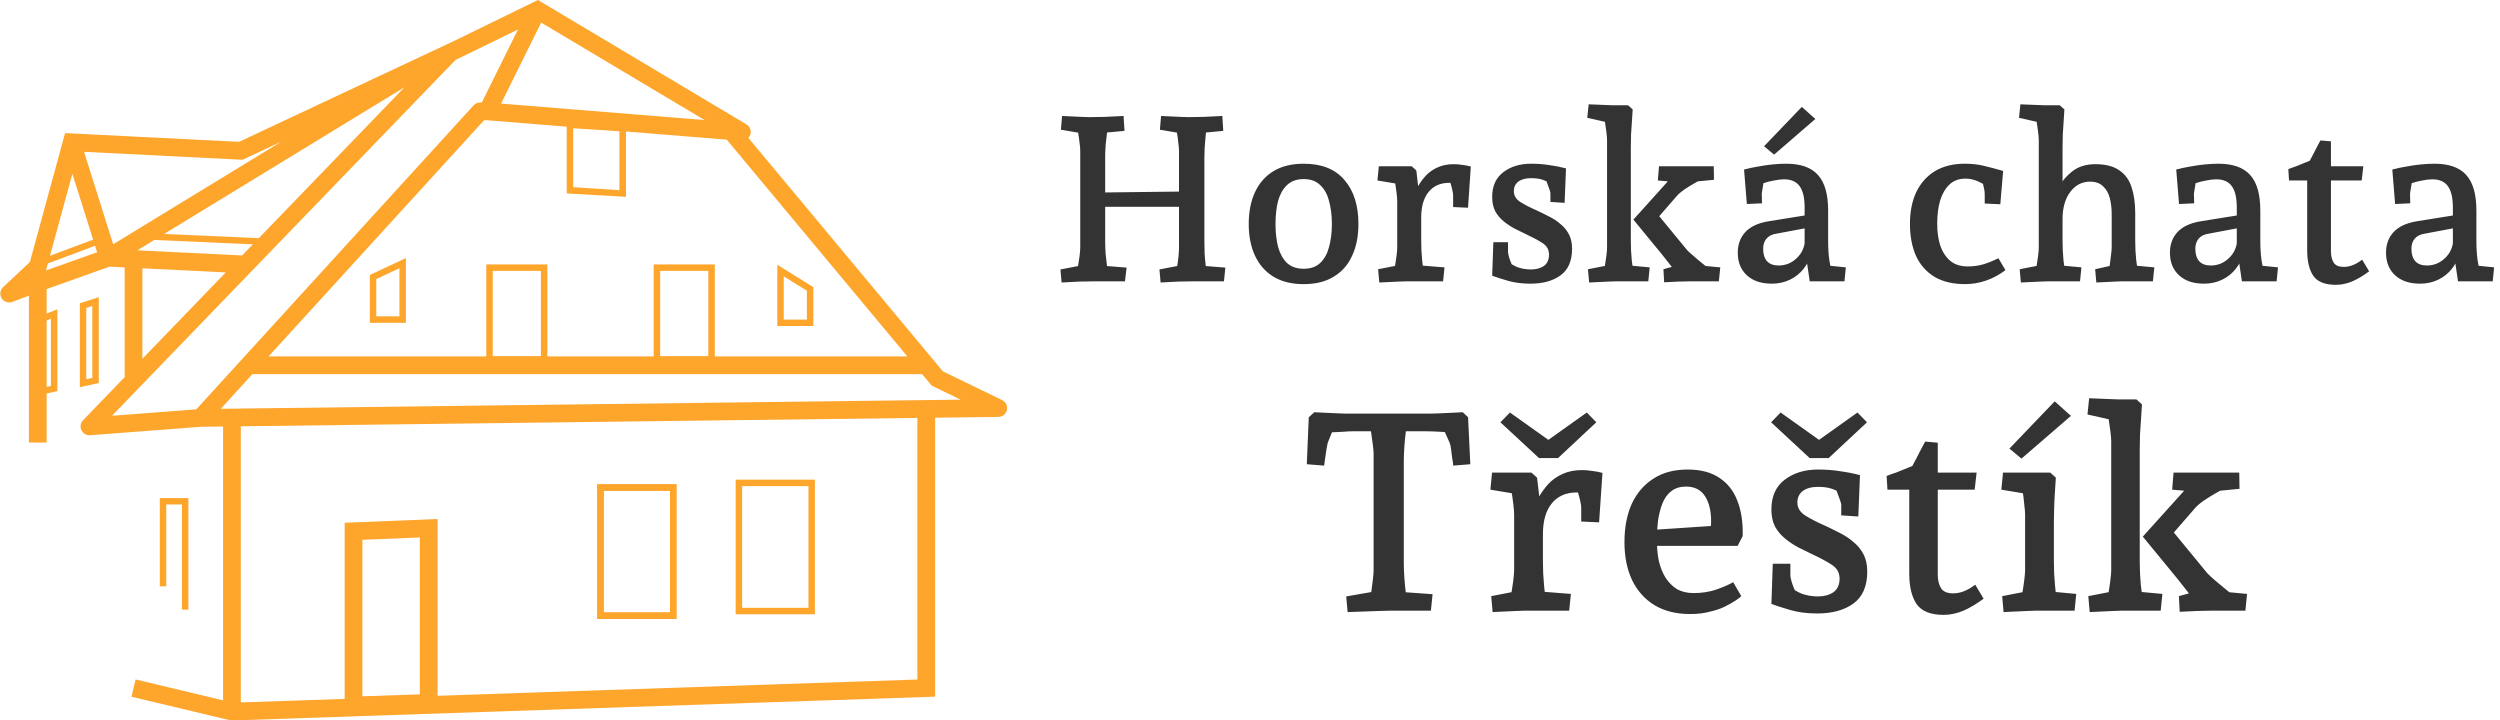<svg width="1610" height="464" viewBox="0 0 1610 464" fill="none" xmlns="http://www.w3.org/2000/svg">
<g clip-path="url(#clip0_41_41)">
<path d="M747.426 181.932L746.676 173.532L764.526 170.082L757.026 177.132C757.326 175.632 757.676 173.782 758.076 171.582C758.476 169.282 758.776 167.032 758.976 164.832C759.176 162.532 759.276 160.782 759.276 159.582V97.031C759.276 95.832 759.126 94.132 758.826 91.931C758.626 89.731 758.326 87.531 757.926 85.332C757.626 83.031 757.376 81.382 757.176 80.382L764.526 86.531L746.976 83.531L747.726 74.681C749.626 74.781 751.676 74.882 753.876 74.981C756.176 75.082 758.326 75.181 760.326 75.281C762.426 75.382 764.026 75.431 765.126 75.431C768.026 75.431 771.326 75.382 775.026 75.281C778.726 75.082 782.776 74.882 787.176 74.681L787.776 84.281L770.226 85.931L777.126 80.382C776.926 82.781 776.626 85.931 776.226 89.832C775.826 93.632 775.626 97.531 775.626 101.532V155.082C775.626 157.682 775.676 160.432 775.776 163.332C775.976 166.232 776.226 168.932 776.526 171.432C776.926 173.832 777.226 175.732 777.426 177.132L770.226 170.832L789.126 172.332L788.226 181.182H768.276C765.576 181.182 762.476 181.232 758.976 181.332C755.476 181.532 751.626 181.732 747.426 181.932ZM683.676 181.932L682.926 173.532L700.776 170.082L693.426 177.132C693.626 175.932 693.876 174.182 694.176 171.882C694.576 169.582 694.926 167.282 695.226 164.982C695.526 162.582 695.676 160.782 695.676 159.582V97.031C695.676 95.731 695.526 94.031 695.226 91.931C695.026 89.832 694.726 87.681 694.326 85.481C694.026 83.181 693.726 81.431 693.426 80.231L700.776 86.531L683.226 83.531L683.976 74.681C685.776 74.781 687.826 74.882 690.126 74.981C692.426 75.082 694.626 75.181 696.726 75.281C698.826 75.382 700.376 75.431 701.376 75.431C704.376 75.431 707.676 75.382 711.276 75.281C714.976 75.082 719.076 74.882 723.576 74.681L724.176 84.281L706.476 85.931L713.676 80.082C713.476 81.382 713.226 83.231 712.926 85.632C712.626 88.031 712.326 90.632 712.026 93.431C711.826 96.231 711.726 98.931 711.726 101.532V155.082C711.726 157.782 711.826 160.582 712.026 163.482C712.326 166.382 712.626 169.082 712.926 171.582C713.326 173.982 713.626 175.832 713.826 177.132L706.476 170.832L725.526 172.332L724.476 181.182H704.526C701.826 181.182 698.726 181.232 695.226 181.332C691.726 181.532 687.876 181.732 683.676 181.932ZM703.476 133.182V124.032L767.526 123.282V133.182H703.476ZM839.58 182.982C831.88 182.982 825.38 181.382 820.08 178.182C814.88 174.982 810.93 170.482 808.23 164.682C805.53 158.882 804.18 152.082 804.18 144.282C804.18 136.382 805.53 129.532 808.23 123.732C810.93 117.932 814.88 113.432 820.08 110.232C825.38 107.032 831.88 105.432 839.58 105.432C851.18 105.432 859.93 108.932 865.83 115.932C871.83 122.832 874.83 132.282 874.83 144.282C874.83 152.082 873.48 158.882 870.78 164.682C868.18 170.482 864.23 174.982 858.93 178.182C853.73 181.382 847.28 182.982 839.58 182.982ZM839.58 173.082C844.08 173.082 847.63 171.832 850.23 169.332C852.93 166.732 854.83 163.282 855.93 158.982C857.13 154.582 857.73 149.682 857.73 144.282C857.73 138.782 857.13 133.882 855.93 129.582C854.83 125.182 852.93 121.732 850.23 119.232C847.63 116.632 844.08 115.332 839.58 115.332C835.08 115.332 831.48 116.632 828.78 119.232C826.18 121.732 824.28 125.132 823.08 129.432C821.98 133.732 821.43 138.682 821.43 144.282C821.43 149.682 821.98 154.582 823.08 158.982C824.28 163.282 826.18 166.732 828.78 169.332C831.48 171.832 835.08 173.082 839.58 173.082ZM888.259 181.932L887.509 173.382L905.209 169.932L897.409 176.832C897.709 175.732 898.009 174.082 898.309 171.882C898.709 169.582 899.059 167.232 899.359 164.832C899.659 162.432 899.809 160.582 899.809 159.282V129.732C899.809 128.332 899.659 126.382 899.359 123.882C899.059 121.382 898.709 118.932 898.309 116.532C897.909 114.032 897.609 112.232 897.409 111.132L905.059 119.232L887.059 116.232L887.959 107.082H909.109L912.109 109.782L914.959 134.232L909.259 127.782C910.359 125.282 911.609 122.782 913.009 120.282C914.509 117.682 916.259 115.282 918.259 113.082C920.359 110.882 922.859 109.132 925.759 107.832C928.759 106.432 932.259 105.732 936.259 105.732C938.059 105.732 939.859 105.882 941.659 106.182C943.559 106.382 945.409 106.732 947.209 107.232L945.409 133.782L935.809 133.332V125.382C935.809 124.982 935.659 124.082 935.359 122.682C935.059 121.182 934.659 119.632 934.159 118.032C933.759 116.432 933.409 115.182 933.109 114.282L939.109 117.882C938.209 117.882 937.259 117.882 936.259 117.882C935.259 117.782 934.309 117.732 933.409 117.732C927.609 117.732 923.109 119.732 919.909 123.732C916.809 127.632 915.259 133.082 915.259 140.082V154.782C915.259 159.182 915.459 163.432 915.859 167.532C916.259 171.632 916.609 174.732 916.909 176.832L909.409 170.532L930.259 172.182L929.359 181.182H905.359C904.559 181.182 903.159 181.232 901.159 181.332C899.159 181.432 896.959 181.532 894.559 181.632C892.259 181.732 890.159 181.832 888.259 181.932ZM985.564 182.682C980.264 182.682 975.514 182.082 971.314 180.882C967.214 179.682 963.764 178.582 960.964 177.582L961.714 155.982H971.164V162.282C971.164 162.882 971.364 163.932 971.764 165.432C972.164 166.832 972.714 168.332 973.414 169.932C974.114 171.532 974.764 172.932 975.364 174.132L970.264 167.532C972.164 169.432 974.464 170.932 977.164 172.032C979.964 173.032 982.864 173.532 985.864 173.532C989.264 173.532 992.064 172.782 994.264 171.282C996.464 169.682 997.564 167.232 997.564 163.932C997.564 160.732 996.114 158.232 993.214 156.432C990.414 154.632 987.064 152.832 983.164 151.032C980.764 149.832 978.214 148.582 975.514 147.282C972.914 145.882 970.514 144.282 968.314 142.482C966.114 140.682 964.314 138.532 962.914 136.032C961.614 133.432 960.964 130.382 960.964 126.882C960.964 119.882 963.314 114.582 968.014 110.982C972.814 107.282 978.814 105.432 986.014 105.432C990.214 105.432 994.164 105.732 997.864 106.332C1001.56 106.832 1005.11 107.532 1008.51 108.432L1007.61 130.632L998.464 130.032V124.332C998.464 123.832 998.164 122.782 997.564 121.182C996.964 119.482 996.314 117.732 995.614 115.932C994.914 114.132 994.364 112.782 993.964 111.882L999.964 118.632C997.664 117.432 995.514 116.482 993.514 115.782C991.514 115.082 989.014 114.732 986.014 114.732C982.514 114.732 979.764 115.482 977.764 116.982C975.864 118.482 974.914 120.532 974.914 123.132C974.914 126.032 976.364 128.382 979.264 130.182C982.164 131.982 985.564 133.732 989.464 135.432C992.064 136.632 994.714 137.932 997.414 139.332C1000.11 140.632 1002.56 142.232 1004.76 144.132C1007.06 145.932 1008.91 148.132 1010.31 150.732C1011.71 153.332 1012.41 156.482 1012.41 160.182C1012.41 167.982 1009.96 173.682 1005.06 177.282C1000.16 180.882 993.664 182.682 985.564 182.682ZM1023.4 181.932L1022.65 173.382L1040.35 169.932L1032.55 176.832C1032.85 175.732 1033.15 174.082 1033.45 171.882C1033.85 169.582 1034.2 167.232 1034.5 164.832C1034.8 162.432 1034.95 160.582 1034.95 159.282V90.431C1034.95 89.031 1034.8 87.181 1034.5 84.882C1034.2 82.481 1033.85 80.031 1033.45 77.531C1033.15 75.031 1032.85 72.931 1032.55 71.231L1040.2 79.931L1022.2 75.882L1023.1 67.181L1038.25 67.781H1048.45L1051.45 70.481C1051.35 72.281 1051.2 74.632 1051 77.531C1050.8 80.431 1050.6 83.431 1050.4 86.531C1050.3 89.632 1050.25 92.431 1050.25 94.931V154.782C1050.25 159.182 1050.45 163.432 1050.85 167.532C1051.35 171.632 1051.75 174.732 1052.05 176.832L1044.55 170.532L1062.4 172.182L1061.5 181.182H1040.5C1039.7 181.182 1038.3 181.232 1036.3 181.332C1034.3 181.432 1032.1 181.532 1029.7 181.632C1027.4 181.732 1025.3 181.832 1023.4 181.932ZM1071.7 181.782L1071.25 173.382L1076.65 171.882L1070.5 164.082L1051.9 141.432L1079.05 111.282L1081.45 117.432L1067.65 116.232L1068.4 107.082C1070.2 107.082 1072.15 107.082 1074.25 107.082C1076.45 107.082 1078.5 107.082 1080.4 107.082C1082.4 107.082 1083.95 107.082 1085.05 107.082H1103.65L1103.8 115.782L1086.85 117.432L1097.2 114.882C1095.6 115.582 1093.6 116.632 1091.2 118.032C1088.9 119.332 1086.65 120.732 1084.45 122.232C1082.35 123.732 1080.8 125.082 1079.8 126.282L1063.9 144.582L1064.2 133.932L1085.65 160.032C1086.05 160.632 1086.9 161.532 1088.2 162.732C1089.5 163.932 1091 165.232 1092.7 166.632C1094.4 168.032 1096.1 169.432 1097.8 170.832C1099.5 172.232 1101 173.432 1102.3 174.432L1091.8 170.682L1107.85 172.182L1106.95 181.182H1088.35C1086.55 181.182 1084.15 181.232 1081.15 181.332C1078.15 181.432 1075 181.582 1071.7 181.782ZM1141.02 182.682C1134.22 182.682 1128.87 180.882 1124.97 177.282C1121.07 173.682 1119.12 168.832 1119.12 162.732C1119.12 157.432 1120.72 153.032 1123.92 149.532C1127.22 145.932 1132.27 143.582 1139.07 142.482L1164.27 138.432V146.682L1144.32 150.432C1141.32 150.832 1139.07 151.932 1137.57 153.732C1136.17 155.432 1135.47 157.582 1135.47 160.182C1135.47 163.682 1136.32 166.382 1138.02 168.282C1139.72 170.082 1142.17 170.982 1145.37 170.982C1149.57 170.982 1153.22 169.632 1156.32 166.932C1159.52 164.232 1161.47 160.832 1162.17 156.732V133.632C1162.17 127.432 1161.12 122.882 1159.02 119.982C1156.92 116.982 1153.57 115.482 1148.97 115.482C1147.07 115.482 1144.92 115.732 1142.52 116.232C1140.22 116.632 1138.02 117.182 1135.92 117.882C1133.92 118.482 1132.37 119.132 1131.27 119.832L1136.67 111.732L1134.57 124.632L1134.72 130.932L1124.97 131.382L1123.17 109.182C1126.17 108.382 1129.22 107.732 1132.32 107.232C1135.52 106.632 1138.62 106.182 1141.62 105.882C1144.72 105.582 1147.62 105.432 1150.32 105.432C1159.62 105.432 1166.42 107.832 1170.72 112.632C1175.12 117.432 1177.32 125.082 1177.32 135.582V154.782C1177.32 159.582 1177.57 163.782 1178.07 167.382C1178.67 170.982 1179.17 173.832 1179.57 175.932L1172.52 170.532L1188.72 172.182L1187.82 181.182H1165.47L1162.77 162.882L1166.07 163.632C1165.37 167.032 1163.82 170.232 1161.42 173.232C1159.12 176.132 1156.22 178.432 1152.72 180.132C1149.22 181.832 1145.32 182.682 1141.02 182.682ZM1142.52 99.582L1136.07 94.181L1160.37 68.832L1169.07 76.632L1142.52 99.582ZM1265.56 182.982C1257.76 182.982 1251.21 181.432 1245.91 178.332C1240.61 175.132 1236.61 170.632 1233.91 164.832C1231.31 158.932 1230.01 152.032 1230.01 144.132C1230.01 136.332 1231.36 129.532 1234.06 123.732C1236.86 117.932 1240.86 113.432 1246.06 110.232C1251.36 107.032 1257.81 105.432 1265.41 105.432C1269.81 105.432 1273.86 105.882 1277.56 106.782C1281.36 107.682 1285.51 108.782 1290.01 110.082L1288.21 131.532L1278.16 131.082V124.782C1278.16 123.482 1277.91 121.882 1277.41 119.982C1277.01 117.982 1276.46 116.132 1275.76 114.432L1282.21 121.332C1279.71 119.732 1277.06 118.282 1274.26 116.982C1271.46 115.682 1268.66 115.032 1265.86 115.032C1261.56 115.032 1258.06 116.332 1255.36 118.932C1252.66 121.532 1250.66 125.032 1249.36 129.432C1248.16 133.732 1247.56 138.632 1247.56 144.132C1247.56 149.332 1248.21 153.982 1249.51 158.082C1250.91 162.182 1253.06 165.482 1255.96 167.982C1258.86 170.382 1262.61 171.582 1267.21 171.582C1270.71 171.582 1274.06 171.132 1277.26 170.232C1280.46 169.232 1283.71 167.932 1287.01 166.332L1291.51 173.982C1287.51 176.982 1283.31 179.232 1278.91 180.732C1274.51 182.232 1270.06 182.982 1265.56 182.982ZM1301.43 181.932L1300.68 173.382L1318.38 169.932L1310.58 176.832C1310.88 175.732 1311.18 174.082 1311.48 171.882C1311.88 169.582 1312.23 167.232 1312.53 164.832C1312.83 162.432 1312.98 160.582 1312.98 159.282V90.431C1312.98 89.031 1312.83 87.181 1312.53 84.882C1312.23 82.481 1311.88 80.031 1311.48 77.531C1311.18 75.031 1310.88 72.931 1310.58 71.231L1318.23 79.931L1300.23 75.882L1301.13 67.181L1316.28 67.781H1326.48L1329.48 70.481C1329.38 72.281 1329.23 74.632 1329.03 77.531C1328.83 80.431 1328.63 83.431 1328.43 86.531C1328.33 89.632 1328.28 92.431 1328.28 94.931V123.582L1326.03 120.282C1328.13 116.382 1331.08 112.982 1334.88 110.082C1338.78 107.182 1343.63 105.732 1349.43 105.732C1355.93 105.732 1361.03 107.032 1364.73 109.632C1368.53 112.132 1371.18 115.732 1372.68 120.432C1374.28 125.132 1375.08 130.732 1375.08 137.232V154.782C1375.08 159.082 1375.28 163.182 1375.68 167.082C1376.18 170.982 1376.58 173.932 1376.88 175.932L1369.53 170.532L1387.38 172.182L1386.48 181.182H1366.23C1365.53 181.182 1364.23 181.232 1362.33 181.332C1360.43 181.432 1358.38 181.532 1356.18 181.632C1353.98 181.732 1351.93 181.832 1350.03 181.932L1349.28 173.382L1365.33 169.782L1357.98 175.332C1358.28 174.032 1358.53 172.382 1358.73 170.382C1359.03 168.382 1359.28 166.382 1359.48 164.382C1359.78 162.282 1359.93 160.582 1359.93 159.282V137.832C1359.93 134.232 1359.53 130.832 1358.73 127.632C1357.93 124.432 1356.48 121.882 1354.38 119.982C1352.38 117.982 1349.58 116.982 1345.98 116.982C1340.88 116.982 1336.68 119.132 1333.38 123.432C1330.08 127.732 1328.38 133.432 1328.28 140.532V154.782C1328.28 159.182 1328.48 163.432 1328.88 167.532C1329.38 171.632 1329.78 174.732 1330.08 176.832L1322.58 170.532L1340.43 172.182L1339.53 181.182H1318.53C1317.73 181.182 1316.33 181.232 1314.33 181.332C1312.33 181.432 1310.13 181.532 1307.73 181.632C1305.43 181.732 1303.33 181.832 1301.43 181.932ZM1419.34 182.682C1412.54 182.682 1407.19 180.882 1403.29 177.282C1399.39 173.682 1397.44 168.832 1397.44 162.732C1397.44 157.432 1399.04 153.032 1402.24 149.532C1405.54 145.932 1410.59 143.582 1417.39 142.482L1442.59 138.432V146.682L1422.64 150.432C1419.64 150.832 1417.39 151.932 1415.89 153.732C1414.49 155.432 1413.79 157.582 1413.79 160.182C1413.79 163.682 1414.64 166.382 1416.34 168.282C1418.04 170.082 1420.49 170.982 1423.69 170.982C1427.89 170.982 1431.54 169.632 1434.64 166.932C1437.84 164.232 1439.79 160.832 1440.49 156.732V133.632C1440.49 127.432 1439.44 122.882 1437.34 119.982C1435.24 116.982 1431.89 115.482 1427.29 115.482C1425.39 115.482 1423.24 115.732 1420.84 116.232C1418.54 116.632 1416.34 117.182 1414.24 117.882C1412.24 118.482 1410.69 119.132 1409.59 119.832L1414.99 111.732L1412.89 124.632L1413.04 130.932L1403.29 131.382L1401.49 109.182C1404.49 108.382 1407.54 107.732 1410.64 107.232C1413.84 106.632 1416.94 106.182 1419.94 105.882C1423.04 105.582 1425.94 105.432 1428.64 105.432C1437.94 105.432 1444.74 107.832 1449.04 112.632C1453.44 117.432 1455.64 125.082 1455.64 135.582V154.782C1455.64 159.582 1455.89 163.782 1456.39 167.382C1456.99 170.982 1457.49 173.832 1457.89 175.932L1450.84 170.532L1467.04 172.182L1466.14 181.182H1443.79L1441.09 162.882L1444.39 163.632C1443.69 167.032 1442.14 170.232 1439.74 173.232C1437.44 176.132 1434.54 178.432 1431.04 180.132C1427.54 181.832 1423.64 182.682 1419.34 182.682ZM1504.28 183.432C1497.28 183.432 1492.43 181.482 1489.73 177.582C1487.13 173.682 1485.83 168.232 1485.83 161.232V109.482L1492.43 116.232H1474.13L1473.68 108.882C1475.18 108.282 1476.98 107.632 1479.08 106.932C1481.18 106.132 1483.28 105.282 1485.38 104.382C1487.58 103.482 1489.38 102.732 1490.78 102.132L1484.78 107.832C1485.38 107.032 1486.13 105.882 1487.03 104.382C1487.93 102.782 1488.83 101.082 1489.73 99.281C1490.73 97.382 1491.63 95.632 1492.43 94.031C1493.33 92.431 1493.98 91.231 1494.38 90.431L1501.13 91.031V161.832C1501.13 164.832 1501.73 167.282 1502.93 169.182C1504.13 170.982 1506.28 171.882 1509.38 171.882C1511.38 171.882 1513.38 171.482 1515.38 170.682C1517.48 169.782 1519.43 168.632 1521.23 167.232L1525.73 174.732C1522.13 177.432 1518.53 179.582 1514.93 181.182C1511.33 182.682 1507.78 183.432 1504.28 183.432ZM1498.43 116.232V107.082H1521.98L1520.93 116.232H1498.43ZM1558.5 182.682C1551.7 182.682 1546.35 180.882 1542.45 177.282C1538.55 173.682 1536.6 168.832 1536.6 162.732C1536.6 157.432 1538.2 153.032 1541.4 149.532C1544.7 145.932 1549.75 143.582 1556.55 142.482L1581.75 138.432V146.682L1561.8 150.432C1558.8 150.832 1556.55 151.932 1555.05 153.732C1553.65 155.432 1552.95 157.582 1552.95 160.182C1552.95 163.682 1553.8 166.382 1555.5 168.282C1557.2 170.082 1559.65 170.982 1562.85 170.982C1567.05 170.982 1570.7 169.632 1573.8 166.932C1577 164.232 1578.95 160.832 1579.65 156.732V133.632C1579.65 127.432 1578.6 122.882 1576.5 119.982C1574.4 116.982 1571.05 115.482 1566.45 115.482C1564.55 115.482 1562.4 115.732 1560 116.232C1557.7 116.632 1555.5 117.182 1553.4 117.882C1551.4 118.482 1549.85 119.132 1548.75 119.832L1554.15 111.732L1552.05 124.632L1552.2 130.932L1542.45 131.382L1540.65 109.182C1543.65 108.382 1546.7 107.732 1549.8 107.232C1553 106.632 1556.1 106.182 1559.1 105.882C1562.2 105.582 1565.1 105.432 1567.8 105.432C1577.1 105.432 1583.9 107.832 1588.2 112.632C1592.6 117.432 1594.8 125.082 1594.8 135.582V154.782C1594.8 159.582 1595.05 163.782 1595.55 167.382C1596.15 170.982 1596.65 173.832 1597.05 175.932L1590 170.532L1606.2 172.182L1605.3 181.182H1582.95L1580.25 162.882L1583.55 163.632C1582.85 167.032 1581.3 170.232 1578.9 173.232C1576.6 176.132 1573.7 178.432 1570.2 180.132C1566.7 181.832 1562.8 182.682 1558.5 182.682Z" fill="#333333"/>
<path d="M867.86 394.18L866.96 384.1L890.72 379.96L881.9 388.42C882.26 386.98 882.62 384.88 882.98 382.12C883.34 379.36 883.7 376.6 884.06 373.84C884.42 370.96 884.6 368.8 884.6 367.36V292.3C884.6 290.74 884.42 288.7 884.06 286.18C883.7 283.54 883.34 280.9 882.98 278.26C882.62 275.62 882.26 273.58 881.9 272.14L906.2 271.96C905.96 273.52 905.66 275.68 905.3 278.44C904.94 281.2 904.64 284.32 904.4 287.8C904.16 291.16 904.04 294.46 904.04 297.7V361.96C904.04 365.08 904.16 368.38 904.4 371.86C904.64 375.34 904.94 378.58 905.3 381.58C905.66 384.46 905.96 386.74 906.2 388.42L897.56 380.86L922.58 382.66L921.5 393.28H895.22C893.78 393.28 891.5 393.34 888.38 393.46C885.26 393.58 881.84 393.7 878.12 393.82C874.4 393.94 870.98 394.06 867.86 394.18ZM852.74 299.86L841.58 298.96L842.84 268.72L846.44 265.48C848.72 265.6 851.24 265.72 854 265.84C856.76 265.96 859.34 266.08 861.74 266.2C864.14 266.32 865.88 266.38 866.96 266.38H921.5C922.58 266.38 924.32 266.32 926.72 266.2C929.24 266.08 931.88 265.96 934.64 265.84C937.52 265.72 939.98 265.6 942.02 265.48L945.44 268.72L946.88 298.96L935.9 299.86C935.78 298.42 935.54 296.74 935.18 294.82C934.94 292.78 934.7 290.86 934.46 289.06C934.22 287.26 933.92 285.94 933.56 285.1L927.44 271.42L936.44 278.8C934.64 278.56 931.76 278.32 927.8 278.08C923.84 277.84 920.06 277.72 916.46 277.72H872.36C869.96 277.72 867.38 277.84 864.62 278.08C861.86 278.2 859.34 278.32 857.06 278.44C854.9 278.56 853.28 278.68 852.2 278.8L860.66 271.24L855.08 285.1C854.72 286.54 854.3 288.88 853.82 292.12C853.34 295.24 852.98 297.82 852.74 299.86ZM961.241 394.18L960.341 383.92L981.581 379.78L972.221 388.06C972.581 386.74 972.941 384.76 973.301 382.12C973.781 379.36 974.201 376.54 974.561 373.66C974.921 370.78 975.101 368.56 975.101 367V331.54C975.101 329.86 974.921 327.52 974.561 324.52C974.201 321.52 973.781 318.58 973.301 315.7C972.821 312.7 972.461 310.54 972.221 309.22L981.401 318.94L959.801 315.34L960.881 304.36H986.261L989.861 307.6L993.281 336.94L986.441 329.2C987.761 326.2 989.261 323.2 990.941 320.2C992.741 317.08 994.841 314.2 997.241 311.56C999.761 308.92 1002.76 306.82 1006.24 305.26C1009.84 303.58 1014.04 302.74 1018.84 302.74C1021 302.74 1023.16 302.92 1025.32 303.28C1027.6 303.52 1029.82 303.94 1031.98 304.54L1029.82 336.4L1018.3 335.86V326.32C1018.3 325.84 1018.12 324.76 1017.76 323.08C1017.4 321.28 1016.92 319.42 1016.32 317.5C1015.84 315.58 1015.42 314.08 1015.06 313L1022.26 317.32C1021.18 317.32 1020.04 317.32 1018.84 317.32C1017.64 317.2 1016.5 317.14 1015.42 317.14C1008.46 317.14 1003.06 319.54 999.221 324.34C995.501 329.02 993.641 335.56 993.641 343.96V361.6C993.641 366.88 993.881 371.98 994.361 376.9C994.841 381.82 995.261 385.54 995.621 388.06L986.621 380.5L1011.64 382.48L1010.56 393.28H981.761C980.801 393.28 979.121 393.34 976.721 393.46C974.321 393.58 971.681 393.7 968.801 393.82C966.041 393.94 963.521 394.06 961.241 394.18ZM972.401 265.66L1004.26 288.34L999.041 295H991.121L966.281 271.96L972.401 265.66ZM1021.9 265.66L1028.02 271.96L1003.36 295H995.261L990.041 288.34L1021.9 265.66ZM1088.45 395.44C1079.45 395.44 1071.77 393.52 1065.41 389.68C1059.17 385.84 1054.37 380.44 1051.01 373.48C1047.77 366.52 1046.15 358.42 1046.15 349.18C1046.15 339.7 1047.71 331.48 1050.83 324.52C1054.07 317.56 1058.69 312.16 1064.69 308.32C1070.69 304.36 1078.07 302.38 1086.83 302.38C1095.23 302.38 1102.07 304.18 1107.35 307.78C1112.63 311.26 1116.47 316.18 1118.87 322.54C1121.39 328.9 1122.53 336.46 1122.29 345.22L1119.05 351.52H1063.97V341.26L1110.05 338.2L1101.23 346.84C1101.35 344.92 1101.47 343.06 1101.59 341.26C1101.83 339.34 1101.95 337.42 1101.95 335.5C1101.95 328.9 1100.63 323.56 1097.99 319.48C1095.35 315.4 1091.27 313.36 1085.75 313.36C1082.03 313.36 1078.91 314.32 1076.39 316.24C1073.87 318.16 1071.95 320.8 1070.63 324.16C1069.31 327.52 1068.35 331.24 1067.75 335.32C1067.27 339.4 1067.03 343.6 1067.03 347.92C1067.03 352.72 1067.45 357.16 1068.29 361.24C1069.25 365.32 1070.69 368.92 1072.61 372.04C1074.65 375.16 1077.11 377.62 1079.99 379.42C1082.99 381.1 1086.59 381.94 1090.79 381.94C1096.07 381.94 1100.99 381.16 1105.55 379.6C1110.23 377.92 1113.77 376.36 1116.17 374.92L1121.39 383.92C1120.67 384.64 1119.41 385.6 1117.61 386.8C1115.81 388 1113.47 389.32 1110.59 390.76C1107.83 392.08 1104.59 393.16 1100.87 394C1097.27 394.96 1093.13 395.44 1088.45 395.44ZM1170.29 395.08C1163.93 395.08 1158.23 394.36 1153.19 392.92C1148.27 391.48 1144.13 390.16 1140.77 388.96L1141.67 363.04H1153.01V370.6C1153.01 371.32 1153.25 372.58 1153.73 374.38C1154.21 376.06 1154.87 377.86 1155.71 379.78C1156.55 381.7 1157.33 383.38 1158.05 384.82L1151.93 376.9C1154.21 379.18 1156.97 380.98 1160.21 382.3C1163.57 383.5 1167.05 384.1 1170.65 384.1C1174.73 384.1 1178.09 383.2 1180.73 381.4C1183.37 379.48 1184.69 376.54 1184.69 372.58C1184.69 368.74 1182.95 365.74 1179.47 363.58C1176.11 361.42 1172.09 359.26 1167.41 357.1C1164.53 355.66 1161.47 354.16 1158.23 352.6C1155.11 350.92 1152.23 349 1149.59 346.84C1146.95 344.68 1144.79 342.1 1143.11 339.1C1141.55 335.98 1140.77 332.32 1140.77 328.12C1140.77 319.72 1143.59 313.36 1149.23 309.04C1154.99 304.6 1162.19 302.38 1170.83 302.38C1175.87 302.38 1180.61 302.74 1185.05 303.46C1189.49 304.06 1193.75 304.9 1197.83 305.98L1196.75 332.62L1185.77 331.9V325.06C1185.77 324.46 1185.41 323.2 1184.69 321.28C1183.97 319.24 1183.19 317.14 1182.35 314.98C1181.51 312.82 1180.85 311.2 1180.37 310.12L1187.57 318.22C1184.81 316.78 1182.23 315.64 1179.83 314.8C1177.43 313.96 1174.43 313.54 1170.83 313.54C1166.63 313.54 1163.33 314.44 1160.93 316.24C1158.65 318.04 1157.51 320.5 1157.51 323.62C1157.51 327.1 1159.25 329.92 1162.73 332.08C1166.21 334.24 1170.29 336.34 1174.97 338.38C1178.09 339.82 1181.27 341.38 1184.51 343.06C1187.75 344.62 1190.69 346.54 1193.33 348.82C1196.09 350.98 1198.31 353.62 1199.99 356.74C1201.67 359.86 1202.51 363.64 1202.51 368.08C1202.51 377.44 1199.57 384.28 1193.69 388.6C1187.81 392.92 1180.01 395.08 1170.29 395.08ZM1146.71 265.66L1178.57 288.34L1173.35 295H1165.43L1140.59 271.96L1146.71 265.66ZM1196.21 265.66L1202.33 271.96L1177.67 295H1169.57L1164.35 288.34L1196.21 265.66ZM1251.7 395.98C1243.3 395.98 1237.48 393.64 1234.24 388.96C1231.12 384.28 1229.56 377.74 1229.56 369.34V307.24L1237.48 315.34H1215.52L1214.98 306.52C1216.78 305.8 1218.94 305.02 1221.46 304.18C1223.98 303.22 1226.5 302.2 1229.02 301.12C1231.66 300.04 1233.82 299.14 1235.5 298.42L1228.3 305.26C1229.02 304.3 1229.92 302.92 1231 301.12C1232.08 299.2 1233.16 297.16 1234.24 295C1235.44 292.72 1236.52 290.62 1237.48 288.7C1238.56 286.78 1239.34 285.34 1239.82 284.38L1247.92 285.1V370.06C1247.92 373.66 1248.64 376.6 1250.08 378.88C1251.52 381.04 1254.1 382.12 1257.82 382.12C1260.22 382.12 1262.62 381.64 1265.02 380.68C1267.54 379.6 1269.88 378.22 1272.04 376.54L1277.44 385.54C1273.12 388.78 1268.8 391.36 1264.48 393.28C1260.16 395.08 1255.9 395.98 1251.7 395.98ZM1244.68 315.34V304.36H1272.94L1271.68 315.34H1244.68ZM1290.3 394.18L1289.4 383.92L1310.64 379.78L1301.28 388.06C1301.64 386.74 1302 384.76 1302.36 382.12C1302.84 379.36 1303.26 376.54 1303.62 373.66C1303.98 370.78 1304.16 368.56 1304.16 367V331.54C1304.16 329.86 1303.98 327.64 1303.62 324.88C1303.38 322 1303.02 319.06 1302.54 316.06C1302.06 313.06 1301.64 310.54 1301.28 308.5L1310.46 318.94L1288.86 315.34L1289.94 304.36H1320.36L1323.96 307.6C1323.84 309.76 1323.66 312.58 1323.42 316.06C1323.18 319.54 1323 323.14 1322.88 326.86C1322.76 330.58 1322.7 333.94 1322.7 336.94V361.6C1322.7 366.88 1322.94 371.98 1323.42 376.9C1323.9 381.82 1324.32 385.54 1324.68 388.06L1315.68 380.5L1337.1 382.48L1336.02 393.28H1310.82C1309.86 393.28 1308.18 393.34 1305.78 393.46C1303.38 393.58 1300.74 393.7 1297.86 393.82C1295.1 393.94 1292.58 394.06 1290.3 394.18ZM1301.82 295.36L1294.08 288.88L1323.24 258.46L1333.68 267.82L1301.82 295.36ZM1345.77 394.18L1344.87 383.92L1366.11 379.78L1356.75 388.06C1357.11 386.74 1357.47 384.76 1357.83 382.12C1358.31 379.36 1358.73 376.54 1359.09 373.66C1359.45 370.78 1359.63 368.56 1359.63 367V284.38C1359.63 282.7 1359.45 280.48 1359.09 277.72C1358.73 274.84 1358.31 271.9 1357.83 268.9C1357.47 265.9 1357.11 263.38 1356.75 261.34L1365.93 271.78L1344.33 266.92L1345.41 256.48L1363.59 257.2H1375.83L1379.43 260.44C1379.31 262.6 1379.13 265.42 1378.89 268.9C1378.65 272.38 1378.41 275.98 1378.17 279.7C1378.05 283.42 1377.99 286.78 1377.99 289.78V361.6C1377.99 366.88 1378.23 371.98 1378.71 376.9C1379.31 381.82 1379.79 385.54 1380.15 388.06L1371.15 380.5L1392.57 382.48L1391.49 393.28H1366.29C1365.33 393.28 1363.65 393.34 1361.25 393.46C1358.85 393.58 1356.21 393.7 1353.33 393.82C1350.57 393.94 1348.05 394.06 1345.77 394.18ZM1403.73 394L1403.19 383.92L1409.67 382.12L1402.29 372.76L1379.97 345.58L1412.55 309.4L1415.43 316.78L1398.87 315.34L1399.77 304.36C1401.93 304.36 1404.27 304.36 1406.79 304.36C1409.43 304.36 1411.89 304.36 1414.17 304.36C1416.57 304.36 1418.43 304.36 1419.75 304.36H1442.07L1442.25 314.8L1421.91 316.78L1434.33 313.72C1432.41 314.56 1430.01 315.82 1427.13 317.5C1424.37 319.06 1421.67 320.74 1419.03 322.54C1416.51 324.34 1414.65 325.96 1413.45 327.4L1394.37 349.36L1394.73 336.58L1420.47 367.9C1420.95 368.62 1421.97 369.7 1423.53 371.14C1425.09 372.58 1426.89 374.14 1428.93 375.82C1430.97 377.5 1433.01 379.18 1435.05 380.86C1437.09 382.54 1438.89 383.98 1440.45 385.18L1427.85 380.68L1447.11 382.48L1446.03 393.28H1423.71C1421.55 393.28 1418.67 393.34 1415.07 393.46C1411.47 393.58 1407.69 393.76 1403.73 394Z" fill="#333333"/>
<path fill-rule="evenodd" clip-rule="evenodd" d="M261.385 166.198V207.881H238.167V177.081L261.385 166.198ZM242.322 179.722V203.727H257.23V172.733L242.322 179.722Z" fill="#FEA52B"/>
<path fill-rule="evenodd" clip-rule="evenodd" d="M500.581 170.513L523.798 184.928V209.959H500.581V170.513ZM504.735 177.982V205.804H519.643V187.238L504.735 177.982Z" fill="#FEA52B"/>
<path fill-rule="evenodd" clip-rule="evenodd" d="M384.618 311.891H435.643V398.587H384.618V311.891ZM431.489 394.433V316.058H388.772V394.433H431.489Z" fill="#FEA52B"/>
<path fill-rule="evenodd" clip-rule="evenodd" d="M384.618 311.891H435.643V398.587H384.618V311.891ZM431.489 394.433V316.058H388.772V394.433H431.489Z" fill="#FEA52B"/>
<path fill-rule="evenodd" clip-rule="evenodd" d="M473.772 308.891H524.798V395.587H473.772V308.891ZM520.643 391.433V313.058H477.926V391.433H520.643Z" fill="#FEA52B"/>
<path fill-rule="evenodd" clip-rule="evenodd" d="M346.42 0L480.688 80.09C482.969 81.45 484.011 84.204 483.203 86.734C482.946 87.537 482.525 88.25 481.984 88.843L607.203 239.137L645.349 257.649C647.731 258.805 649.007 261.448 648.429 264.033C647.852 266.618 645.574 268.467 642.925 268.5L602.211 269.003V448.652L148.787 464L84.666 448.686L87.32 437.574L143.652 451.028V274.67L129.357 274.847L58.027 280.298C55.663 280.479 53.432 279.18 52.423 277.034C51.414 274.888 51.835 272.342 53.482 270.636L80.281 242.873V172.223L70.484 171.74L30.041 186.156V284.977H18.617V190.39L7.94 194.421C5.39 195.383 2.515 194.41 1.074 192.096C-0.367 189.783 0.028 186.773 2.016 184.909L19.244 168.761L41.911 85.723L153.943 91.341L292.884 26.159L346.42 0ZM29.607 174.182L62.532 162.446L46.605 111.91L29.607 174.182ZM54.129 97.775L156.217 102.894L181.318 91.118L72.888 157.3L54.129 97.775ZM91.706 172.787V231.038L145.38 175.435L91.706 172.787ZM155.92 164.516L88.447 161.188L260.513 56.164L155.92 164.516ZM293.414 38.53L72.134 267.763L126.41 263.615L304.985 67.869C306.068 66.683 307.599 66.007 309.205 66.007H310.279L333.579 18.989L297.818 36.463L293.414 38.53ZM348.525 14.559L322.683 66.706L453.742 77.319L348.525 14.559ZM468.027 89.938L313.592 77.431H311.726L172.996 229.501H584.304L468.027 89.938ZM593.823 240.925H162.574L142.195 263.263L618.617 257.375L600.001 248.34L593.823 240.925ZM155.076 274.529V452.356L590.786 437.608V269.144L155.076 274.529Z" fill="#FEA52B"/>
<path fill-rule="evenodd" clip-rule="evenodd" d="M65.241 156.793L28.857 170.387L27.403 166.496L63.787 152.901L65.241 156.793Z" fill="#FEA52B"/>
<path fill-rule="evenodd" clip-rule="evenodd" d="M281.792 334.23V458.209L221.963 460.23V336.655L281.792 334.23ZM233.388 347.626V448.413L270.368 447.164V346.127L233.388 347.626Z" fill="#FEA52B"/>
<path fill-rule="evenodd" clip-rule="evenodd" d="M63.605 191.4V246.69L51.416 249.313V195.279L63.605 191.4ZM55.57 198.317V244.169L59.451 243.334V197.082L55.57 198.317ZM102.917 320.735H121.317V392.577H117.162V324.89H107.071V377.602H102.917V320.735Z" fill="#FEA52B"/>
<path fill-rule="evenodd" clip-rule="evenodd" d="M36.953 199.205V251.882L27.327 253.976L26.444 249.916L32.799 248.534V205.284L26.602 207.701L25.092 203.831L36.953 199.205Z" fill="#FEA52B"/>
<path fill-rule="evenodd" clip-rule="evenodd" d="M364.968 78.201L403.139 80.37V126.757L364.968 124.589V78.201ZM369.123 82.598V120.552L398.907 122.483V84.53L369.123 82.598Z" fill="#FEA52B"/>
<path fill-rule="evenodd" clip-rule="evenodd" d="M313.169 170.297H352.5V233.594H313.169V170.297ZM317.324 174.451V229.439H348.346V174.451H317.324Z" fill="#FEA52B"/>
<path fill-rule="evenodd" clip-rule="evenodd" d="M420.995 170.297H460.325V233.594H420.995V170.297ZM425.149 174.451V229.439H456.171V174.451H425.149Z" fill="#FEA52B"/>
<path fill-rule="evenodd" clip-rule="evenodd" d="M169.756 157.677L97.11 154.43L97.295 150.28L169.942 153.527L169.756 157.677Z" fill="#FEA52B"/>
</g>
<defs>
<clipPath id="clip0_41_41">
<rect width="1609.33" height="464" fill="white" transform="translate(0.21)"/>
</clipPath>
</defs>
</svg>

